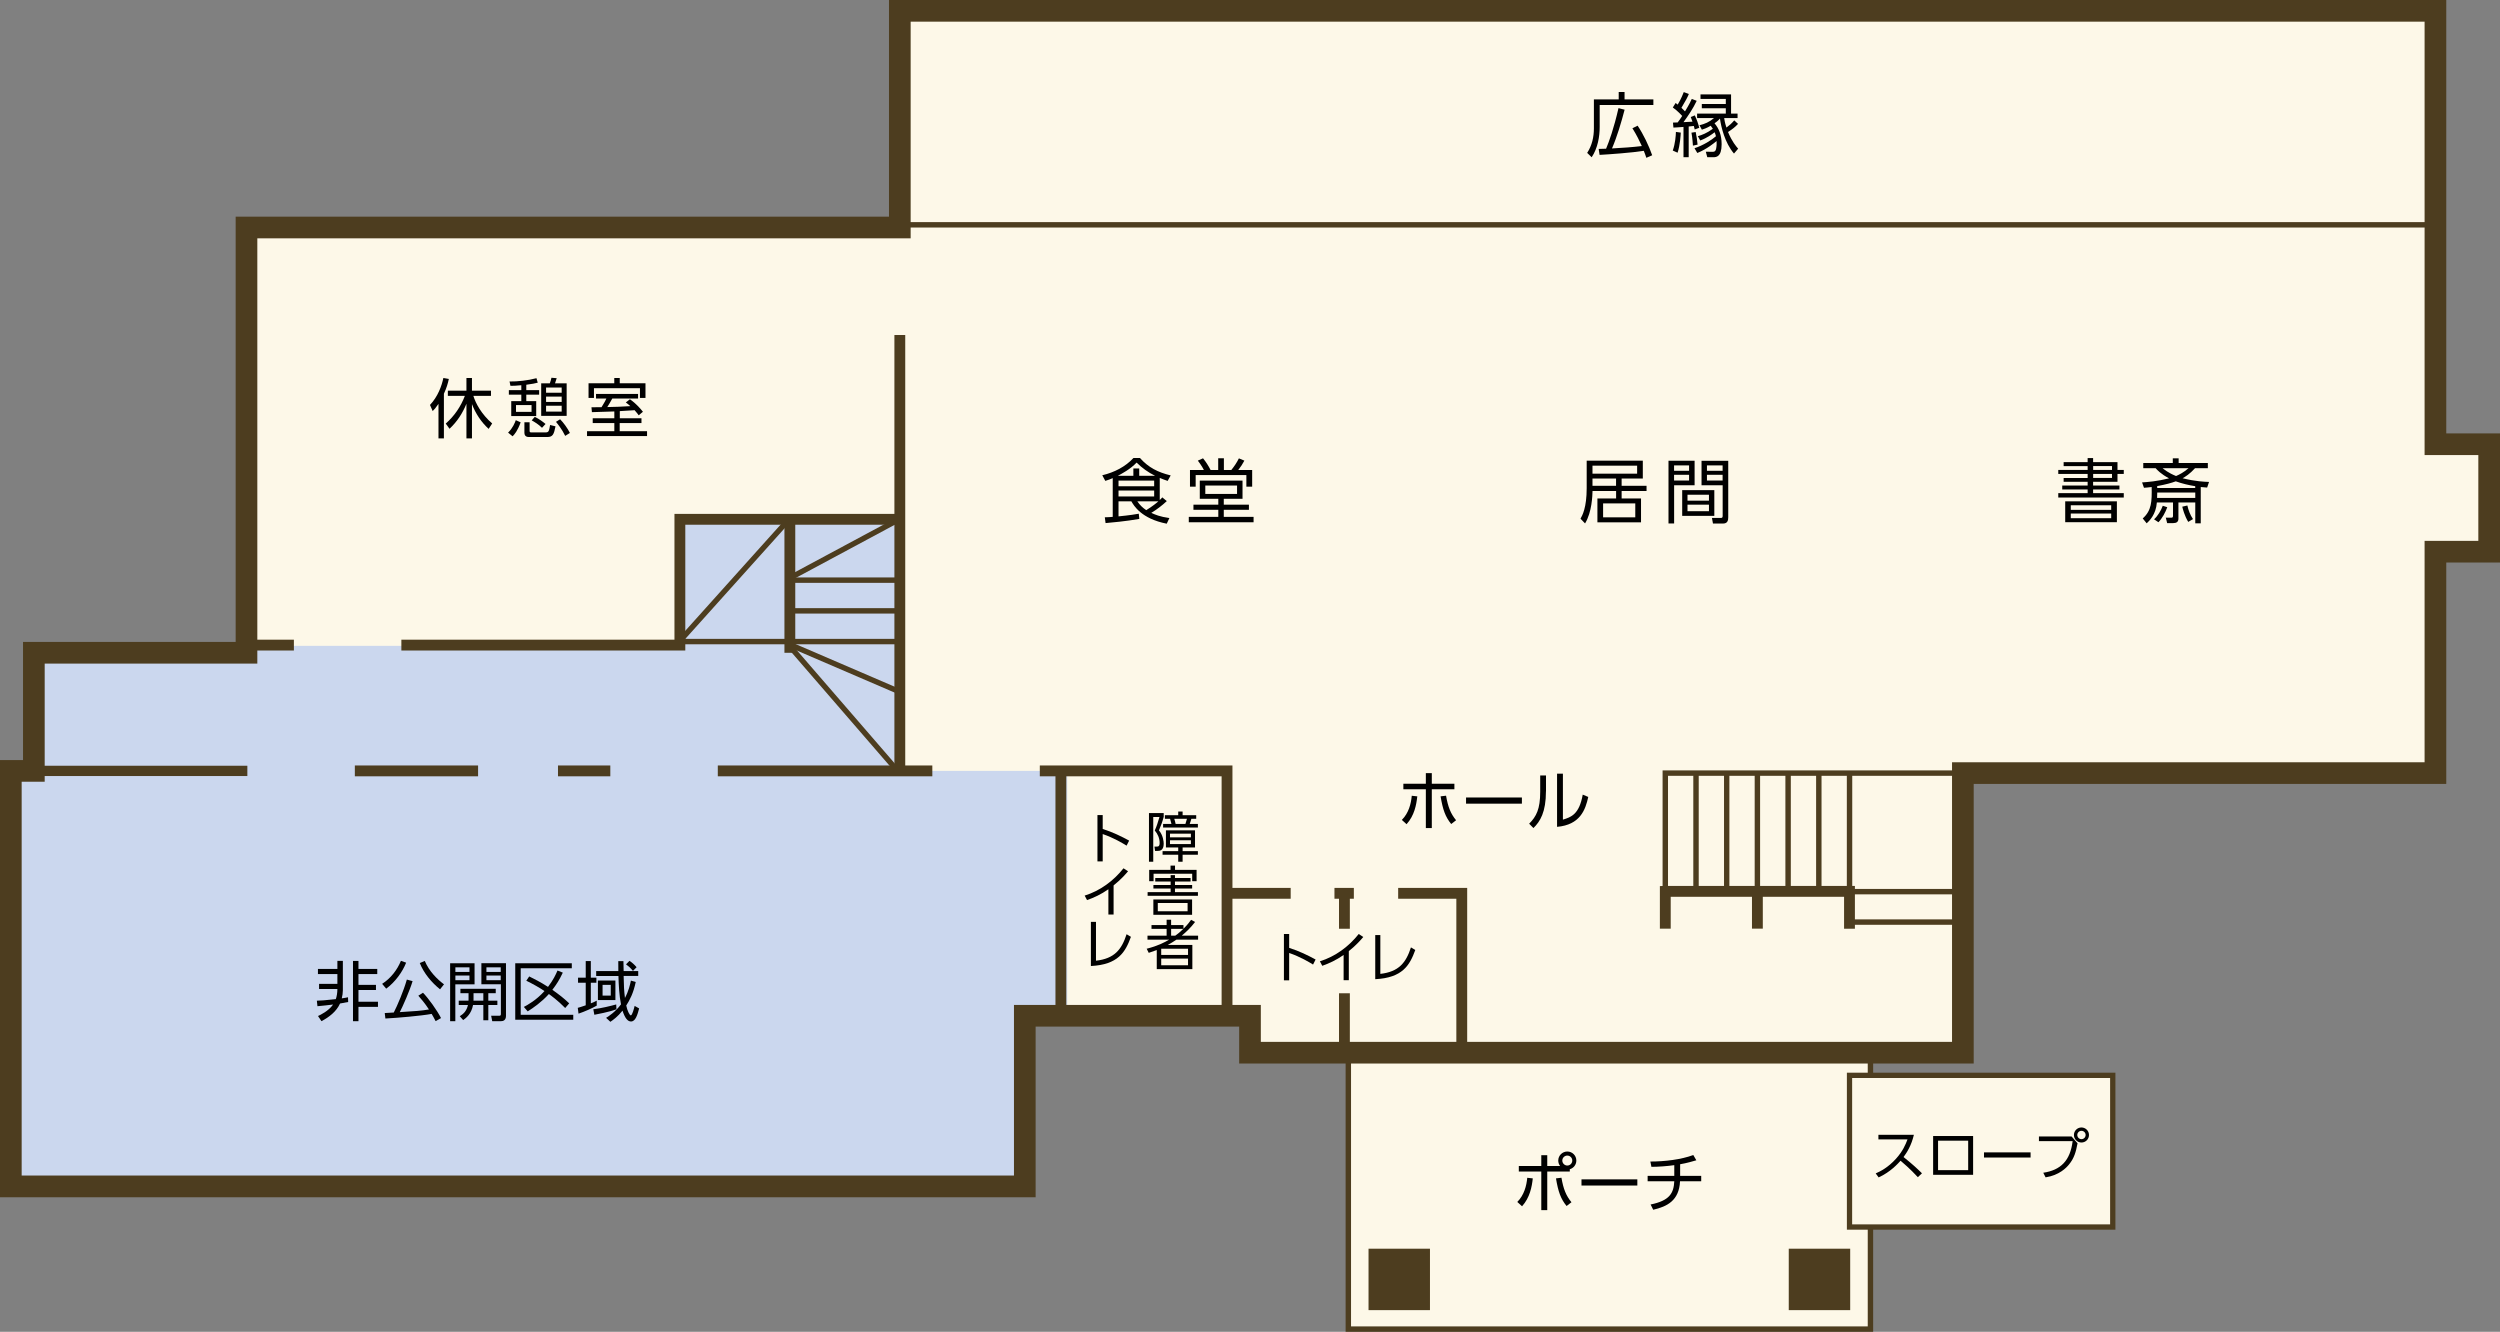 <?xml version="1.0" encoding="utf-8"?>
<!-- Generator: Adobe Illustrator 23.0.1, SVG Export Plug-In . SVG Version: 6.00 Build 0)  -->
<svg version="1.1" xmlns="http://www.w3.org/2000/svg" xmlns:xlink="http://www.w3.org/1999/xlink" x="0px" y="0px"
	 width="461.48px" height="245.84px" viewBox="0 0 461.48 245.84" style="enable-background:new 0 0 461.48 245.84;"
	 xml:space="preserve">
<rect x="0" y="0" width="461.48" height="245.84" fill="#808080" stroke="none"/>
<style type="text/css">
	.st0{fill:#FDF8E8;}
	.st1{fill:#CBD7EE;}
	.st2{fill:none;stroke:#4D3D1F;stroke-width:0.75;stroke-miterlimit:10;}
	.st3{fill:none;stroke:#4D3D1F;stroke-width:0.742;stroke-miterlimit:10;}
	.st4{fill:none;stroke:#4D3D1F;stroke-width:0.726;stroke-miterlimit:10;}
	.st5{fill:none;stroke:#4D3D1F;stroke-width:2;stroke-miterlimit:10;}
	.st6{fill:none;stroke:#4D3D1F;stroke-width:0.737;stroke-miterlimit:10;}
	.st7{fill:#4D3D1F;}
	.st8{fill:none;stroke:#4D3D1F;stroke-width:2.106;stroke-miterlimit:10;}
	.st9{fill:none;stroke:#4D3D1F;stroke-width:4;stroke-miterlimit:10;}
	.st10{fill:none;stroke:#4D3D1F;stroke-miterlimit:10;}
	.st11{fill:none;stroke:#4D3D1F;stroke-width:1.9;stroke-miterlimit:10;}
	.st12{fill:none;stroke:#4D3D1F;stroke-width:0.977;stroke-miterlimit:10;}
	.st13{fill:#ACD9C2;}
	.st14{fill:#43AC79;}
</style>
<g id="床">
	<polygon class="st0" points="449.56,82 449.56,41.5 449.56,2 166.1,2 166.1,41.5 166.1,42 45.5,42 45.5,120.5 6.25,120.5 
		6.25,142.3 2,142.3 2,219 189.17,219 189.17,187.5 230.74,187.5 230.74,194.32 248.89,194.32 248.89,245.34 345.27,245.34 
		345.27,226.5 390,226.5 390,198.5 345.27,198.5 345.27,198.28 345.27,194.32 362.33,194.32 362.33,170.21 362.33,142.71 
		449.56,142.71 449.56,101.84 459.48,101.84 459.48,82 	"/>
	<polygon class="st1" points="189.5,142.3 165.54,142.3 165.54,135.75 165.54,119.22 165.54,95.86 125.5,95.86 125.5,119.22 
		6.25,119.22 6.25,142.3 2,142.3 2,219 165.54,219 189.5,219 189.5,187.5 197,187.5 197,142.3 	"/>
</g>
<g id="_x32__xFF26__x3000_部屋_x30FB_階段">
	<g id="レイヤー_7">
	</g>
</g>
<g id="_x32__xFF26__x3000_内壁">
</g>
<g id="_x32__xFF26__x3000_壁">
</g>
<g id="_x31__xFF26__x3000_部屋_x3000_階段">
	<path class="st7" d="M450.06,42H165.6V1.5h284.46V42z M166.6,41h282.46V2.5H166.6V41z"/>
	<g>
		<path class="st7" d="M146.3,118.93H125V95.36h21.3V118.93z M126,117.93h19.3V96.36H126V117.93z"/>
		
			<rect x="120.47" y="106.64" transform="matrix(0.668 -0.744 0.744 0.668 -34.717 136.394)" class="st7" width="30.36" height="1"/>
		
			<rect x="155.16" y="115.55" transform="matrix(0.756 -0.654 0.654 0.756 -47.535 133.65)" class="st7" width="1" height="30.19"/>
		
			<rect x="155.68" y="112.05" transform="matrix(0.395 -0.918 0.918 0.395 -18.874 218.044)" class="st7" width="1" height="22.61"/>
		<rect x="145.8" y="117.93" class="st7" width="20.3" height="1"/>
		<rect x="145.8" y="112.26" class="st7" width="20.3" height="1"/>
		<rect x="145.8" y="106.59" class="st7" width="20.3" height="1"/>
		
			<rect x="144.42" y="100.8" transform="matrix(0.881 -0.473 0.473 0.881 -29.366 85.771)" class="st7" width="23.04" height="1"/>
	</g>
	<path class="st7" d="M362.83,170.71h-21.92v-5.62H306.9v-22.88h55.93V170.71z M341.91,169.71h19.92v-4.62h-19.92V169.71z
		 M341.91,164.09h19.92v-20.88h-19.92V164.09z M336.24,164.09h4.67v-20.88h-4.67V164.09z M330.57,164.09h4.67v-20.88h-4.67V164.09z
		 M324.9,164.09h4.67v-20.88h-4.67V164.09z M319.23,164.09h4.67v-20.88h-4.67V164.09z M313.57,164.09h4.67v-20.88h-4.67V164.09z
		 M307.9,164.09h4.67v-20.88h-4.67V164.09z"/>
</g>
<g id="_x31_F_x3000_内壁">
	<polygon class="st7" points="227.5,187.5 225.5,187.5 225.5,143.3 196.83,143.3 196.83,187.5 194.83,187.5 194.83,143.3 
		191.94,143.3 191.94,141.3 227.5,141.3 227.5,163.9 238.25,163.9 238.25,165.9 227.5,165.9 	"/>
	<polygon class="st7" points="270.83,194.32 268.83,194.32 268.83,165.9 258.09,165.9 258.09,163.9 270.83,163.9 	"/>
	<g>
		<rect x="247.17" y="164.9" class="st7" width="2" height="29.42"/>
		<rect x="246.33" y="163.9" class="st7" width="3.58" height="2"/>
	</g>
	<rect x="45.66" y="118.08" class="st7" width="8.59" height="2"/>
	<rect x="103" y="141.3" class="st7" width="9.66" height="2"/>
	<rect x="65.5" y="141.3" class="st7" width="22.75" height="2"/>
	<rect x="6.25" y="141.35" class="st7" width="39.41" height="1.9"/>
	<g>
		<polygon class="st7" points="172.1,143.3 132.5,143.3 132.5,141.3 165.1,141.3 165.1,96.86 126.5,96.86 126.5,120.08 
			74.09,120.08 74.09,118.08 124.5,118.08 124.5,94.86 165.1,94.86 165.1,61.84 167.1,61.84 167.1,141.3 172.1,141.3 		"/>
		<rect x="144.8" y="95.86" class="st7" width="2" height="24.64"/>
	</g>
	<g>
		<rect x="323.4" y="164.56" class="st7" width="2" height="6.86"/>
		<polygon class="st7" points="342.4,171.44 340.4,171.44 340.4,165.54 308.4,165.54 308.4,171.42 306.4,171.42 306.4,163.56 
			307.4,163.54 342.4,163.54 		"/>
	</g>
	<rect x="235.23" y="171.44" class="st0" width="25.64" height="11.91"/>
</g>
<g id="_x31__xFF26__x3000_ポーチ_スロープ">
	<polygon class="st7" points="345.77,245.84 248.39,245.84 248.39,193.82 345.77,193.82 345.77,198.28 344.77,198.28 344.77,194.82 
		249.39,194.82 249.39,244.84 344.77,244.84 344.77,226.19 345.77,226.19 	"/>
	<rect x="252.62" y="230.5" class="st7" width="11.34" height="11.34"/>
	<rect x="330.19" y="230.5" class="st7" width="11.34" height="11.34"/>
	<path class="st7" d="M390.49,226.99h-49.57v-28.98h49.57V226.99z M341.89,226.01h47.62v-27.02h-47.62V226.01z"/>
</g>
<g id="レイヤー_10">
</g>
<g id="_x31__xFF26__x3000_壁">
	<path class="st7" d="M191.17,221H0v-80.7h4.25v-21.8H43.5V40h120.6V0h287.46v80h9.92v23.84h-9.92v40.87h-87.23v51.61H228.74v-6.82
		h-37.57V221z M4,217h183.17v-31.5h45.57v6.82h127.59v-51.61h87.23V99.84h9.92V84h-9.92V4H168.1v40H47.5v78.5H8.25v21.8H4V217z"/>
</g>
<g id="歴史館_x3000_部屋">
</g>
<g id="歴史館_x3000_内壁">
</g>
<g id="歴史館_x3000_壁">
</g>
<g id="レイヤー_14">
</g>
<g id="テキスト">
	<g>
		<path d="M298.8,18.35v-1.37h1.08v1.37h5.32v1.03h-9.91v4.06c0,1.74-0.35,3.91-1.48,5.59l-0.83-0.81c0.9-1.39,1.24-2.93,1.24-4.51
			v-5.36H298.8z M302.29,23.2c1.04,1.53,2.11,3.77,2.69,5.46l-1.08,0.47c-0.16-0.47-0.27-0.82-0.47-1.29
			c-2.14,0.35-6.45,0.66-8.16,0.75l-0.17-1.1c0.78-0.01,1.11-0.03,1.37-0.04c0.56-1.34,1.42-3.68,2.29-7.49l1.13,0.29
			c-0.62,2.37-1.38,4.95-2.33,7.15c2.17-0.13,3.56-0.21,5.51-0.44c-0.47-1-0.86-1.86-1.74-3.29L302.29,23.2z"/>
		<path d="M308.78,27.79c0.46-1.3,0.56-2.74,0.58-3.44l0.9,0.13c-0.03,0.52-0.13,2.3-0.59,3.71L308.78,27.79z M313.2,18.61
			c-0.66,1.4-1.53,2.69-2.44,3.94c0.2,0,1.39-0.08,1.66-0.09c-0.21-0.55-0.25-0.65-0.32-0.86l0.75-0.3c0.34,0.7,0.64,1.57,0.82,2.29
			l-0.84,0.31c-0.08-0.32-0.1-0.43-0.16-0.65c-0.29,0.04-0.68,0.08-0.95,0.1v5.67h-0.96v-5.59c-1.09,0.09-1.47,0.1-1.86,0.12
			l-0.08-0.92c0.43-0.01,0.61-0.01,0.87-0.03c0.29-0.36,0.56-0.78,0.83-1.2c-0.09-0.09-0.81-0.91-1.73-1.56l0.52-0.83
			c0.06,0.05,0.32,0.26,0.38,0.3c0.19-0.3,0.69-1.18,1.12-2.31l0.94,0.35c-0.26,0.62-0.49,1.09-1.37,2.55
			c0.3,0.29,0.49,0.49,0.66,0.66c0.85-1.39,1.07-1.91,1.25-2.3L313.2,18.61z M313.01,24.37c0.16,0.7,0.29,1.64,0.35,2.33l-0.86,0.18
			c-0.01-0.2-0.09-1.44-0.27-2.39L313.01,24.37z M315.15,29.02l-0.27-1.01l1.25,0.01c0.23,0,0.53,0,0.65-0.56
			c0.1-0.48,0.12-0.98,0.09-1.43c-0.38,0.32-1.79,1.5-3.56,2.21l-0.52-0.88c1.63-0.53,3.17-1.52,3.96-2.21
			c-0.08-0.32-0.14-0.53-0.25-0.74c-0.43,0.36-1.42,1.07-2.65,1.52l-0.44-0.79c0.75-0.22,1.65-0.55,2.77-1.37
			c-0.21-0.31-0.33-0.46-0.4-0.56c-0.73,0.44-1.24,0.6-1.63,0.73l-0.44-0.82c1-0.25,1.79-0.57,2.69-1.33h-3.13v-0.82h5.3v-0.99
			h-4.43v-0.78h4.43v-0.94h-4.67v-0.83h5.64v3.54h1.2v0.82h-2.47c0.13,0.92,0.3,1.4,0.42,1.76c0.66-0.51,0.92-0.73,1.44-1.33
			l0.7,0.65c-0.52,0.57-1.05,0.98-1.85,1.5c0.73,1.77,1.5,2.65,1.87,3.08l-0.77,0.9c-1.7-1.99-2.38-4.94-2.59-6.46
			c-0.36,0.42-0.79,0.73-1,0.87c0.82,0.98,1.31,2.16,1.31,3.87c0,2.39-1.05,2.39-1.52,2.39H315.15z"/>
	</g>
	<g>
		<path d="M353.29,209.47c-0.47,1.99-1.27,3.24-1.91,4.11c1.73,1.38,2.65,2.26,3.4,3l-0.76,0.72c-1.41-1.54-2.87-2.77-3.19-3.04
			c-0.49,0.54-1.87,2.09-4.05,3.08l-0.54-0.74c0.83-0.36,2.27-1.07,3.74-2.7c1.25-1.39,1.76-2.58,2.13-3.58h-5.37v-0.85H353.29z"/>
		<path d="M364.22,209.7v7.16h-7.38v-7.16H364.22z M363.31,210.56h-5.56V216h5.56V210.56z"/>
		<path d="M374.83,212.72v0.95h-8.6v-0.95H374.83z"/>
		<path d="M382.39,209.78l1.11,1.26c-0.3,1.58-0.61,2.75-1.59,3.93c-0.47,0.58-1.78,1.97-4.31,2.36l-0.43-0.85
			c3.22-0.48,4.98-2.23,5.42-5.83h-6.22v-0.87H382.39z M385.61,209.51c0,0.77-0.62,1.39-1.39,1.39c-0.76,0-1.39-0.62-1.39-1.39
			c0-0.78,0.64-1.39,1.39-1.39C384.98,208.13,385.61,208.73,385.61,209.51z M383.45,209.51c0,0.42,0.35,0.77,0.77,0.77
			c0.43,0,0.77-0.35,0.77-0.77c0-0.43-0.35-0.77-0.77-0.77S383.45,209.08,383.45,209.51z"/>
	</g>
	<g>
		<path d="M280.08,221.87c1.27-1.27,1.7-2.99,1.84-4.46l1.02,0.11c-0.17,1.58-0.54,3.54-1.98,5.15L280.08,221.87z M287.99,215.24
			c-0.23-0.29-0.35-0.64-0.35-1.02c0-0.91,0.76-1.66,1.67-1.66c0.92,0,1.67,0.74,1.67,1.67c0,0.74-0.49,1.39-1.21,1.6v0.43h-4.16
			v7.12h-1.1v-7.12h-4.15v-1.02h4.15v-2h1.1v2H287.99z M288.23,217.4c0.36,2.09,0.86,3.33,1.85,4.52l-0.9,0.7
			c-1.08-1.32-1.55-2.64-1.96-5.1L288.23,217.4z M288.39,214.23c0,0.5,0.42,0.92,0.92,0.92c0.52,0,0.92-0.42,0.92-0.92
			c0-0.52-0.42-0.92-0.92-0.92S288.39,213.72,288.39,214.23z"/>
		<path d="M302.24,217.7v1.14h-10.31v-1.14H302.24z"/>
		<path d="M310.13,217.05h3.9v1h-3.91c-0.16,3.59-2.41,4.67-4.95,5.26l-0.48-0.97c3.53-0.72,4.26-2.1,4.37-4.29h-4.92v-1h4.92v-1.97
			c-1.39,0.19-2.81,0.3-4.22,0.31l-0.2-0.98c2.65,0,5.66-0.36,7.93-1.2l0.56,0.97c-0.61,0.18-1.79,0.53-2.99,0.73V217.05z"/>
	</g>
	<g>
		<path d="M214.81,150.09v0.7c-0.23,0.88-0.51,1.62-0.88,2.49c0.76,0.88,0.88,2.07,0.88,2.47c0,1.32-0.81,1.32-1.15,1.32h-0.45
			l-0.11-0.8h0.39c0.27,0,0.57,0.01,0.57-0.67c0-0.85-0.34-1.65-0.9-2.3c0.35-0.77,0.53-1.34,0.87-2.49h-1.15v8.26h-0.79v-8.98
			H214.81z M220.59,156.43h-2.29v0.68h2.82v0.67h-2.82v1.29h-0.81v-1.29h-2.89v-0.67h2.89v-0.68h-2.27v-3.16h5.37V156.43z
			 M221.12,152.09v0.66h-6.42v-0.66h1.54c-0.05-0.25-0.17-0.69-0.25-0.94h-0.96v-0.67h2.46v-0.68h0.81v0.68h2.51v0.67h-0.9
			c-0.07,0.27-0.18,0.64-0.3,0.94H221.12z M219.83,153.89h-3.86v0.67h3.86V153.89z M219.83,155.11h-3.86v0.7h3.86V155.11z
			 M218.82,152.09c0.07-0.19,0.09-0.26,0.28-0.94h-2.34c0.07,0.19,0.19,0.6,0.25,0.94H218.82z"/>
		<path d="M211.84,164.68h4.25v-0.67h-3.18v-0.65h3.18v-0.64h-2.84v-0.65h2.84v-0.53h0.8v0.53h2.88v0.65h-2.88v0.64h3.17v0.65h-3.17
			v0.67h4.24v0.68h-9.29V164.68z M216.07,160.57v-0.79h0.83v0.79h3.98v2.09h-0.81v-1.38h-7.13v1.38h-0.81v-2.09H216.07z
			 M220.05,166.03v2.84h-7.15v-2.84H220.05z M213.72,166.69v1.52h5.5v-1.52H213.72z"/>
		<path d="M220.6,170.19c-0.79,1.03-1.5,1.72-2.46,2.53h3.02v0.73h-3.99c-0.63,0.43-1.1,0.7-1.61,0.98h4.54v4.46h-6.57v-3.52
			c-0.7,0.26-0.98,0.36-1.48,0.52l-0.38-0.76c2.15-0.55,3.29-1.18,4.16-1.68h-4.01v-0.73h3.53v-1.26h-2.79v-0.7h2.79v-0.98h0.83
			v0.98h2.28v0.68c0.39-0.38,0.77-0.77,1.41-1.65L220.6,170.19z M219.3,175.13h-4.95v1.14h4.95V175.13z M219.3,176.95h-4.95v1.23
			h4.95V176.95z M216.94,172.72c0.5-0.36,0.85-0.63,1.5-1.26h-2.26v1.26H216.94z"/>
		<path d="M207.96,156.1c-0.68-0.42-2.32-1.42-4.41-2.14v5.05h-0.97v-8.55h0.97v2.56c1.89,0.6,3.44,1.37,4.88,2.15L207.96,156.1z"/>
		<path d="M205.56,168.81h-0.96v-4.66c-1.36,0.95-2.66,1.55-3.94,2l-0.44-0.83c2.85-0.89,5.31-2.7,7.17-5.04l0.84,0.55
			c-0.44,0.52-1.27,1.49-2.67,2.61V168.81z"/>
		<path d="M202.31,177.34c3.4-0.39,4.73-2.04,5.65-4.89l0.8,0.48c-1.03,2.84-2.36,5.13-7.39,5.39v-8.15h0.94V177.34z"/>
	</g>
	<g>
		<path d="M242.38,178.05c-0.68-0.42-2.32-1.42-4.41-2.14v5.05H237v-8.55h0.97v2.56c1.89,0.6,3.44,1.37,4.88,2.15L242.38,178.05z"/>
		<path d="M248.98,180.94h-0.96v-4.66c-1.36,0.95-2.66,1.55-3.94,2l-0.44-0.83c2.85-0.89,5.31-2.7,7.17-5.04l0.84,0.55
			c-0.44,0.52-1.27,1.49-2.67,2.61V180.94z"/>
		<path d="M254.8,179.77c3.4-0.39,4.73-2.04,5.65-4.89l0.8,0.48c-1.03,2.84-2.36,5.13-7.39,5.39v-8.15h0.94V179.77z"/>
	</g>
	<g>
		<path d="M258.77,151.35c1.27-1.27,1.7-2.99,1.83-4.46l1.02,0.11c-0.17,1.58-0.54,3.55-1.98,5.14L258.77,151.35z M264.3,152.86
			h-1.1v-7.17h-4.15v-1.02h4.15v-1.96h1.1v1.96h4.17v1.02h-4.17V152.86z M266.93,146.88c0.36,2.09,0.86,3.33,1.85,4.53l-0.9,0.7
			c-1.08-1.33-1.55-2.65-1.96-5.11L266.93,146.88z"/>
		<path d="M280.93,147.21v1.14h-10.31v-1.14H280.93z"/>
		<path d="M285.37,146.07c0,3.87-1.08,5.58-2.31,6.78l-0.79-0.8c1.33-1.33,2.04-2.7,2.04-5.89v-3.01h1.07V146.07z M288.5,151.3
			c1.47-0.46,3.01-0.92,3.66-4.62l1.02,0.43c-0.53,2.4-1.51,5.15-5.76,5.52v-9.82h1.08V151.3z"/>
	</g>
	<g>
		<path d="M81.94,80.92h-1v-6.37c-0.52,0.77-0.77,1.03-1.07,1.33l-0.5-1.13c1.44-1.51,2.18-3.54,2.47-4.98l1.01,0.18
			c-0.19,0.91-0.43,1.68-0.91,2.73V80.92z M82.28,78.19c1.58-1.38,2.78-3.14,3.53-5.11h-3.14v-0.96h3.43v-2.35h1.02v2.35h3.51v0.96
			h-3.25c0.43,1.38,1.48,3.37,3.47,5.09l-0.65,1c-1.38-1.26-2.42-2.84-3.08-4.58v6.33h-1.02v-6.39c-0.74,1.81-1.73,3.31-3.12,4.62
			L82.28,78.19z"/>
		<path d="M93.79,79.86c0.86-0.84,1.25-1.81,1.42-2.3l0.9,0.4c-0.6,1.63-1.13,2.22-1.49,2.58L93.79,79.86z M97.15,72.02h2.37v0.83
			h-2.37v1.2h1.83v2.75h-4.61v-2.75h1.86v-1.2h-2.3v-0.83h2.3v-0.91c-0.89,0.1-1.55,0.11-2.01,0.11l-0.16-0.8
			c1.48,0.02,3.43-0.19,4.97-0.61l0.23,0.83c-0.47,0.11-1.03,0.25-2.11,0.38V72.02z M98.12,74.77h-2.87v1.26h2.87V74.77z
			 M97.76,77.95v1.56c0,0.28,0.06,0.31,0.4,0.31h2.53c0.58,0,0.66-0.19,0.85-1.37l1,0.25c-0.29,1.44-0.47,1.97-1.52,1.97h-3.32
			c-0.25,0-0.9,0-0.9-0.78v-1.94H97.76z M100.05,78.97c-0.67-0.66-1.33-1.05-1.9-1.37l0.56-0.65c0.79,0.35,1.63,1.01,1.99,1.31
			L100.05,78.97z M101.49,70.76c0.12-0.29,0.23-0.71,0.3-1.03l0.97,0.08c-0.02,0.07-0.25,0.79-0.31,0.95h2.15v6.01h-4.7v-6.01
			H101.49z M103.68,71.54h-2.88v0.96h2.88V71.54z M103.68,73.21h-2.88v0.98h2.88V73.21z M103.68,74.9h-2.88v1.08h2.88V74.9z
			 M104.33,80.46c-0.6-1.26-1.43-2.25-1.7-2.59l0.76-0.48c0.6,0.59,1.4,1.69,1.81,2.53L104.33,80.46z"/>
		<path d="M114.39,77.21h4.02v0.88h-4.02v1.51h5.05v0.9h-11.08v-0.9h5.04v-1.51h-3.99v-0.88h3.99v-1.26
			c-0.66,0.01-3.55,0.12-4.14,0.13l-0.08-0.9c0.13,0.01,1.62-0.02,1.86-0.02c0.6-0.95,0.73-1.25,0.89-1.59h-1.91v-0.85h7.76v0.85
			h-4.76c-0.43,0.78-0.48,0.86-0.92,1.57c1.83-0.04,2.24-0.05,4.26-0.17c-0.36-0.32-0.6-0.5-0.84-0.68l0.76-0.59
			c1.15,0.8,1.99,1.79,2.4,2.31l-0.78,0.65c-0.19-0.26-0.31-0.43-0.76-0.94c-0.36,0.02-2.63,0.16-2.73,0.17V77.21z M114.4,69.78
			v0.97h4.75v2.71h-1.02v-1.8h-8.49v1.8h-1v-2.71h4.75v-0.97H114.4z"/>
	</g>
	<g>
		<path d="M64.27,184.96c-0.62,0.13-1.02,0.2-1.5,0.28c-0.67,1.49-2.04,2.53-3.43,3.26l-0.64-0.95c0.49-0.23,1.93-0.91,2.79-2.12
			c-0.86,0.1-1.92,0.23-2.89,0.31l-0.11-1.02c0.95-0.02,1.2-0.05,3.5-0.29c0.17-0.48,0.29-1.16,0.29-1.87h-3.38v-0.94h3.38v-1.81
			h-3.59v-0.95h3.59v-1.49h1.01v5.43c0,0.47-0.08,1.02-0.2,1.49c0.59-0.08,0.86-0.14,1.15-0.2L64.27,184.96z M66.17,178.86h3.47
			v0.95h-3.47v1.99h3.23v0.94h-3.23v2.17h3.6v0.95h-3.6v2.65h-1.01v-11.13h1.01V178.86z"/>
		<path d="M70.54,181.61c1.6-1.02,2.79-2.59,3.47-4.25l0.96,0.34c-0.65,1.67-2.03,3.6-3.68,4.8L70.54,181.61z M76.16,181.11
			c-0.5,1.69-1.8,4.64-2.36,5.72c2.93-0.18,3.86-0.24,5.38-0.49c-0.73-1.13-1.45-1.96-1.96-2.54l0.86-0.55
			c1.01,1.04,2.6,3.24,3.33,4.68l-1,0.56c-0.34-0.66-0.53-1-0.73-1.33c-1.94,0.36-6.36,0.74-8.54,0.85L71.02,187
			c0.42-0.01,1.45-0.07,1.67-0.1c0.66-1.28,1.81-3.97,2.41-6.08L76.16,181.11z M78.41,177.38c0.81,1.94,2.33,3.41,3.55,4.32
			l-0.73,0.92c-1.56-1.25-3-2.97-3.74-4.85L78.41,177.38z"/>
		<path d="M87.6,177.81v3.89h-3.55v6.8h-0.96v-10.69H87.6z M86.66,178.56h-2.6v0.85h2.6V178.56z M86.66,180.08h-2.6v0.86h2.6V180.08
			z M91.81,184.72v0.8h-1.67v2.81h-0.92v-2.81h-1.9c-0.3,1.62-1.27,2.4-1.82,2.78l-0.63-0.71c0.67-0.42,1.26-0.96,1.51-2.07h-1.7
			v-0.8h1.8c0.01-0.11,0.01-0.17,0.01-0.26v-1.12h-1.5v-0.82h6.52v0.82h-1.37v1.38H91.81z M89.22,184.72v-1.38h-1.81v1.13
			c0,0.11,0,0.17-0.01,0.25H89.22z M93.4,177.81v9.67c0,0.2,0,1.02-0.89,1.02h-1.65l-0.2-1.01l1.43,0.01c0.17,0,0.37,0,0.37-0.28
			v-5.53h-3.6v-3.89H93.4z M92.43,178.56h-2.64v0.85h2.64V178.56z M92.43,180.08h-2.64v0.86h2.64V180.08z"/>
		<path d="M105.55,177.81v0.92h-9.43v8.59h9.7v0.92H95.11v-10.43H105.55z M103.89,179.54c-0.62,1.33-1.16,2.17-1.93,3.17
			c1.37,0.98,2,1.45,3.11,2.5l-0.74,0.86c-1.38-1.42-2.66-2.33-3.01-2.58c-1.36,1.5-2.86,2.54-3.91,3.2l-0.71-0.82
			c0.66-0.35,2.28-1.22,3.81-2.93c-0.91-0.62-2.14-1.31-3.36-1.91l0.54-0.79c0.95,0.47,2.06,1.03,3.47,1.93
			c0.98-1.29,1.44-2.28,1.75-3.02L103.89,179.54z"/>
		<path d="M110.15,185.63c-0.8,0.47-2.29,1.13-3.36,1.48l-0.14-1.07c0.35-0.1,0.78-0.22,1.47-0.47v-4.16h-1.42v-0.94h1.42v-3.07
			h0.94v3.07h1.03v0.94h-1.03v3.8c0.61-0.24,0.82-0.35,1.09-0.5V185.63z M109.52,186.3c1.58-0.2,3.13-0.59,4.23-0.89l0.04,0.89
			c-1.24,0.49-3.74,0.96-4.08,1.02L109.52,186.3z M117.81,179.24v0.91h-2.69c0.05,2.05,0.06,2.54,0.24,4.07
			c0.7-1.32,0.96-2.52,1.1-3.21l0.89,0.26c-0.42,2.04-1.09,3.31-1.75,4.34c0.19,0.97,0.63,1.82,0.84,1.82
			c0.28,0,0.61-1.35,0.71-1.75l0.83,0.47c-0.3,1.15-0.67,2.41-1.5,2.41c-0.62,0-1.12-0.62-1.57-2c-0.9,1.13-1.77,1.74-2.24,2.06
			l-0.79-0.73c0.59-0.37,1.68-1.08,2.75-2.49c-0.32-1.57-0.43-3.63-0.47-5.24h-4.11v-0.91h4.09c-0.01-0.77-0.01-1.29-0.01-1.83h0.95
			c0,0.3,0.04,1.67,0.04,1.83H117.81z M113.6,184.6h-3.23V181h3.23V184.6z M112.74,181.8h-1.51v1.98h1.51V181.8z M116.84,179.22
			c-0.5-0.6-0.84-0.89-1.28-1.21l0.64-0.65c0.48,0.32,0.92,0.71,1.31,1.18L116.84,179.22z"/>
	</g>
	<g>
		<path d="M214.09,92.29c0.21-0.18,0.3-0.3,0.46-0.48l0.83,0.69c-0.88,0.82-1.81,1.53-2.86,2.17c0.73,0.34,1.56,0.7,3.34,0.96
			l-0.49,1.04c-4.71-0.92-6.1-3.37-6.53-4.13h-2.37v2.78c2.15-0.21,3.17-0.39,3.74-0.49l0.1,0.96c-2.51,0.44-5.2,0.68-6.23,0.77
			l-0.14-1.07c0.68-0.01,0.97-0.04,1.46-0.08v-7.15c-0.44,0.2-0.72,0.3-1.37,0.51l-0.56-1.04c2.22-0.52,4.29-1.59,5.75-3.18h1.21
			c1.59,1.77,3.31,2.63,5.67,3.21l-0.56,1.01c-0.52-0.17-0.84-0.29-1.46-0.55V92.29z M213.22,87.83c-1.29-0.64-2.4-1.44-3.41-2.44
			c-1.21,1.26-2.74,2.05-3.47,2.44h2.87v-1.35h1.08v1.35H213.22z M213.05,88.71h-6.58v1.05h6.58V88.71z M213.05,90.55h-6.58v1.09
			h6.58V90.55z M209.94,92.54c0.49,0.71,0.91,1.12,1.64,1.63c1.14-0.68,2-1.4,2.25-1.63H209.94z"/>
		<path d="M230.54,93.16v0.94h-4.64v1.31h5.5v0.99h-11.96v-0.99h5.45V94.1h-4.59v-0.94h4.59v-1.09h-3.42v-3.35h7.89v3.35h-3.46v1.09
			H230.54z M224.87,86.76v-2.17h1.05v2.17h1.37c0.52-0.64,1-1.34,1.4-2.15l1.01,0.42c-0.4,0.74-0.58,1-1.13,1.73h2.57v3.07h-1.07
			v-2.13h-9.36v2.13h-1.05v-3.07h2.57c-0.13-0.26-0.35-0.7-1.12-1.73l0.96-0.43c0.56,0.69,1,1.39,1.4,2.16H224.87z M228.35,89.62
			h-5.86v1.56h5.86V89.62z"/>
	</g>
	<g>
		<path d="M291.75,95.75c0.34-0.61,1.14-2.03,1.14-5.64v-5.07h10.36v3.29h-3.91v1.35h4.6v0.95h-4.6v1.38h3.58v4.41h-8.05v-4.41h3.45
			v-1.38h-4.35c-0.03,0.83-0.09,3.86-1.38,5.99L291.75,95.75z M302.2,85.96h-8.24v1.47h8.24V85.96z M293.96,89.68h4.35v-1.35h-4.35
			V89.68z M301.86,92.92h-5.94v2.57h5.94V92.92z"/>
		<path d="M312.81,85.05v4.52h-3.78v7.06h-1.04V85.05H312.81z M311.79,85.91h-2.77v0.99h2.77V85.91z M311.79,87.65h-2.77v1.05h2.77
			V87.65z M316.45,95.22h-5.93v-4.75h5.93V95.22z M315.46,91.33h-3.96v1.09h3.96V91.33z M315.46,93.16h-3.96v1.2h3.96V93.16z
			 M319.01,95.56c0,0.26,0,1.08-0.91,1.08h-1.9l-0.19-1.04l1.6,0.01c0.23,0,0.38-0.04,0.38-0.36v-5.67h-3.9v-4.52h4.93V95.56z
			 M317.98,85.91h-2.89v0.99h2.89V85.91z M317.98,87.65h-2.89v1.05h2.89V87.65z"/>
	</g>
	<g>
		<path d="M385.36,85.3v-0.74h1.01v0.74h4.5v1.44h1.16v0.74h-1.16v1.46h-4.5v0.68h4.86v0.73h-4.86v0.68h5.66v0.81h-12.09v-0.81h5.42
			v-0.68h-4.69v-0.73h4.69v-0.68h-4.43v-0.71h4.43v-0.74h-5.42v-0.74h5.42v-0.71h-4.43V85.3H385.36z M390.76,92.54v3.86h-9.54v-3.86
			H390.76z M382.25,93.27v0.85h7.46v-0.85H382.25z M382.25,94.79v0.87h7.46v-0.87H382.25z M389.86,86.03h-3.48v0.71h3.48V86.03z
			 M389.86,87.48h-3.48v0.74h3.48V87.48z"/>
		<path d="M406.24,96.6h-1.01v-3.85h-3.11v2.98c0,0.6-0.35,0.83-0.95,0.83h-1.13l-0.25-1.01l1,0.01c0.23,0,0.33-0.06,0.33-0.35
			v-2.46h-2.98c-0.17,2.28-1.42,3.42-1.88,3.85l-0.73-0.9c1.65-1.46,1.7-3.15,1.65-5.8c-0.81,0.09-1.01,0.12-1.42,0.14l-0.35-0.99
			c1.03-0.07,2.77-0.2,4.98-0.75c-1.53-0.81-2.2-1.56-2.47-1.87h-2.29v-0.96h5.45V84.6h1.08v0.87h5.39v0.96h-2.37
			c-0.94,1.05-1.83,1.6-2.29,1.85c2.43,0.6,4.04,0.65,4.88,0.68l-0.35,1.04c-0.42-0.03-0.49-0.04-1.18-0.1V96.6z M397.62,95.86
			c0.68-0.6,1.3-1.64,1.61-2.5l0.83,0.27c-0.32,0.91-0.95,2.08-1.63,2.77L397.62,95.86z M398.21,90.92c0,0.25-0.01,0.77-0.03,1h7.05
			v-1H398.21z M405.22,89.75c-1.22-0.2-2.43-0.48-3.59-0.9c-0.78,0.29-1.81,0.58-3.43,0.88v0.35h7.02V89.75z M399.21,86.43
			c0.29,0.23,1.03,0.86,2.47,1.44c0.61-0.26,1.43-0.68,2.3-1.44H399.21z M403.77,93.31c0.21,0.91,0.51,1.73,1.04,2.51l-0.88,0.52
			c-0.71-1.2-1-2.38-1.1-2.81L403.77,93.31z"/>
	</g>
</g>
</svg>
